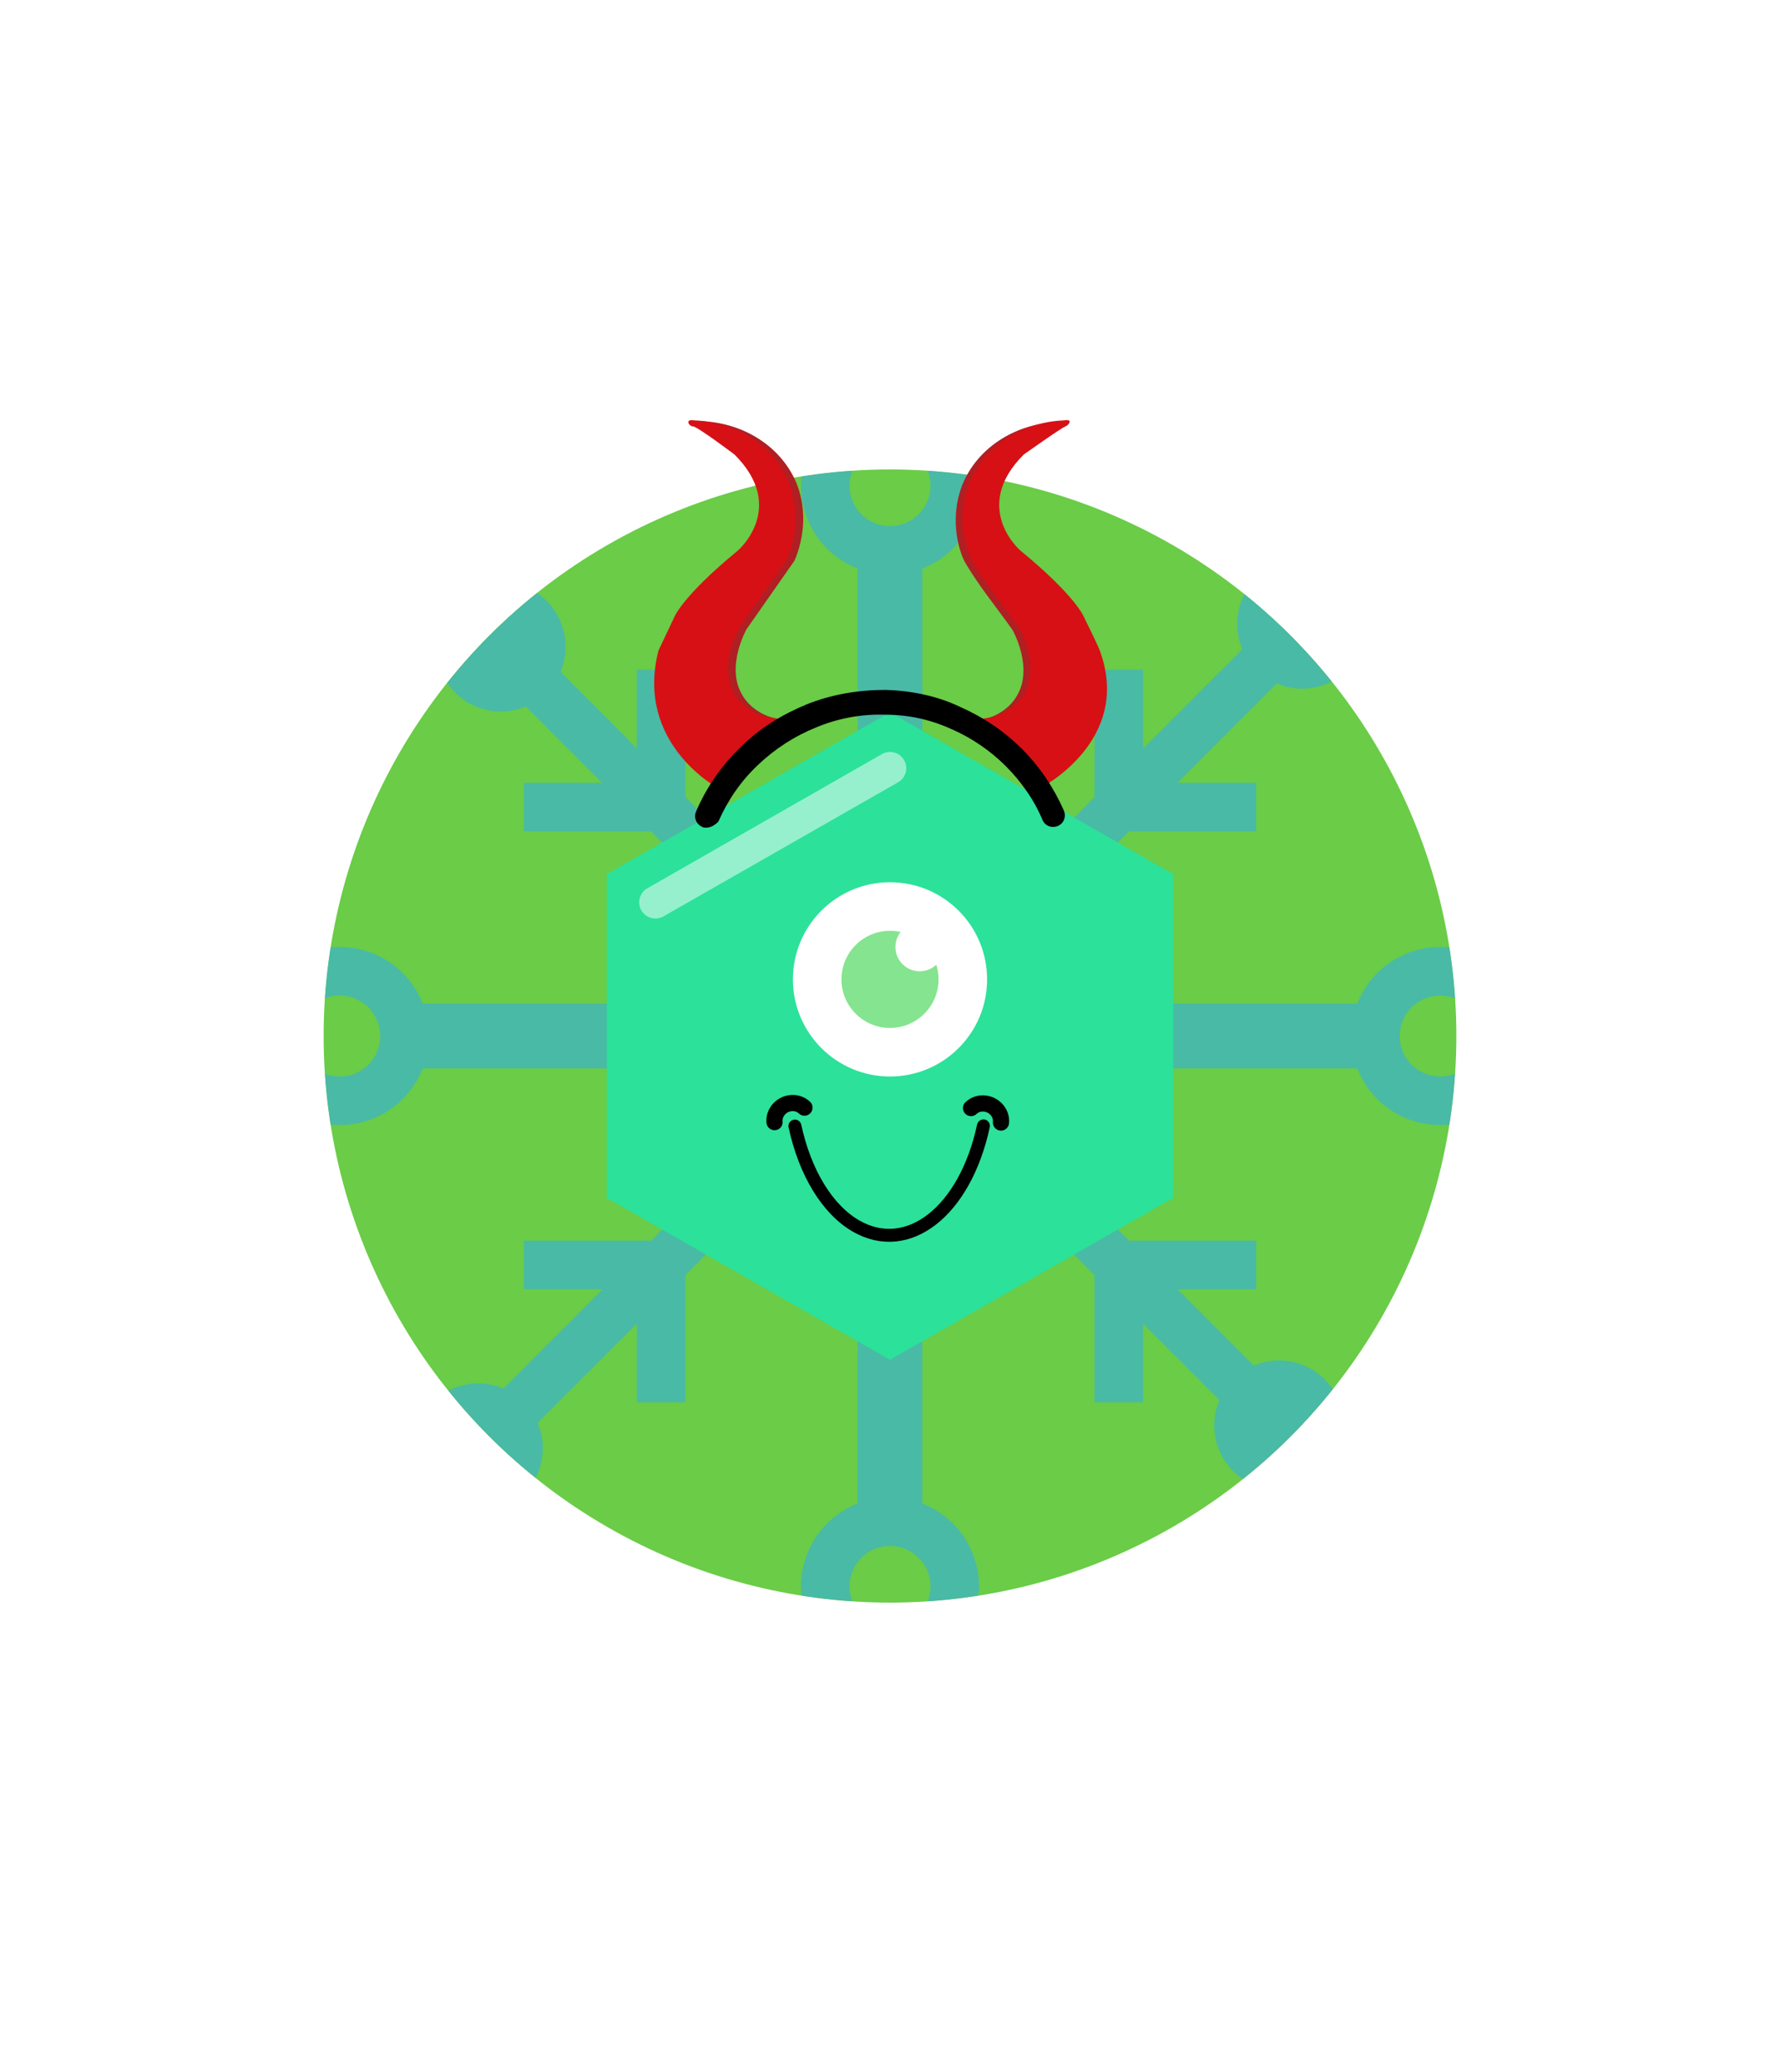 <svg xmlns="http://www.w3.org/2000/svg" id="generated" viewBox="0 0 220 220" style="height: 256px;"> <defs><filter id="innerglow"><feFlood flood-color="black"/><feComposite in2="SourceAlpha" operator="out"/><feGaussianBlur stdDeviation="2" result="blur"/><feComposite operator="atop" in2="SourceGraphic"/></filter> <filter id="innershadow2" x0="-50%" y0="-50%" width="200%" height="200%"><feGaussianBlur in="SourceAlpha" stdDeviation="10" result="blur"></feGaussianBlur><feOffset dy="10" dx="10"></feOffset><feComposite in2="SourceAlpha" operator="arithmetic" k2="-1" k3="1" result="shadowDiff"></feComposite><feFlood flood-color="#444444" flood-opacity="0.75"></feFlood><feComposite in2="shadowDiff" operator="in"></feComposite><feComposite in2="SourceGraphic" operator="over" result="firstfilter"></feComposite><feGaussianBlur in="firstfilter" stdDeviation="10" result="blur2"></feGaussianBlur><feOffset dy="-10" dx="-10"></feOffset><feComposite in2="firstfilter" operator="arithmetic" k2="-1" k3="1" result="shadowDiff"></feComposite><feFlood flood-color="#444444" flood-opacity="0.75"></feFlood><feComposite in2="shadowDiff" operator="in"></feComposite><feComposite in2="firstfilter" operator="over"></feComposite></filter><filter id="innershadow" x0="-50%" y0="-50%" width="200%" height="200%"><feGaussianBlur in="SourceAlpha" stdDeviation="3" result="blur"></feGaussianBlur><feOffset dy="3" dx="3"></feOffset><feComposite in2="SourceAlpha" operator="arithmetic" k2="-1" k3="1" result="shadowDiff"></feComposite><feFlood flood-color="#444444" flood-opacity="0.75"></feFlood><feComposite in2="shadowDiff" operator="in"></feComposite><feComposite in2="SourceGraphic" operator="over" result="firstfilter"></feComposite><feGaussianBlur in="firstfilter" stdDeviation="3" result="blur2"></feGaussianBlur><feOffset dy="-3" dx="-3"></feOffset><feComposite in2="firstfilter" operator="arithmetic" k2="-1" k3="1" result="shadowDiff"></feComposite><feFlood flood-color="#444444" flood-opacity="0.75"></feFlood><feComposite in2="shadowDiff" operator="in"></feComposite><feComposite in2="firstfilter" operator="over"></feComposite></filter> <style>#backgrounds .element > *:first-child {filter: url(#innerglow)} #patterns .element .main {filter: url(#innerglow)} #faces .element > *:first-child {filter:url(#innershadow)} .highlight { fill: rgba(255, 255, 255, 0.5); } .shadow { fill: rgba(0, 0, 0, 0.1); } #accessories-1 .scarf { fill: #de31b9; } #accessories-2 .base-tie { fill: #3b3b3b; } #accessories-2 #base-oval-1 { fill: #ffffff; } #accessories-2 #base-oval-2 { fill: #3b3b3b; } #accessories-2 #diamond { fill: #2571fb; } #accessories-3 #pin { fill: #ffffff; } #accessories-3 #stripe { fill: #ffffff; } #accessories-3 #medal { fill: #fff61a; } #accessories-3 #ribbon { fill: #e3562e; } #accessories-3 #rect { fill: #fff61a; } #accessories-4 #base { fill: #ffffff; } #accessories-4 #letter { fill: #5545ec; } #accessories-4 #broche { fill: #5545ec; } #accessories-5 .tie { fill: #3b3b3b; } #accessories-6 #text { fill: #000000; } #accessories-6 #mid { fill: #ffffff; } #accessories-6 #card { fill: #083ea1; } #accessories-6 #clip { fill: #bbbbbb; } #accessories-7 #medallion { fill: #fff61a; } #accessories-7 .necklace { fill: #fff61a; } #accessories-8 .base-eartube { fill: #fffdff; } #accessories-8 .base-earplug { fill: #00249c; } #accessories-8 .base-earplug { fill: #00249c; } #accessories-8 #base-bell { fill: #fffdff; } #accessories-8 #base-tube { fill: #00249c; } #accessories-9 #base { fill: #ffffff; } #accessories-9 #tie { fill: #3b3b3b; } #accessories-10 #scarf { fill: #8f85ff; } #eyes-1 .base { fill: #3b3b3b; } #eyes-3 .frame { fill: black; } #eyes-3 .base-glass { fill: #fff; } #eyes-3 .base-glass { fill: #fff; } #eyes-3 #band-aid #base-band { fill: #fff; } #eyes-3 #band-aid #base-line-1 { fill: #bbb; } #eyes-3 #band-aid #base-line-2 { fill: #bbb; } #eyes-4 #base-highlight { fill: #ffffff; } #eyes-4 #base-white { fill: #ffffff; } #eyes-5 #base-patch { fill: #3b3b3b; } #eyes-5 #base-white { fill: #ffffff; } #eyes-6 #base-frame { fill: #f9f9f9; } #eyes-6 #base-light { fill: #f14f25; } #eyes-6 #eyes { fill: #3b3b3b; } #eyes-7 .base-white { fill: #ffffff; } #eyes-7 .base-highlight { fill: #ffffff; } #eyes-8 .base-white { fill: #ffffff; } #eyes-8 .base-highlight { fill: #ffffff; } #eyes-8 .base-eyelash { fill: #3b3b3b; } #eyes-9 .base-white { fill: #ffffff; } #eyes-10 #base-glass { fill: #00f5d6; } #eyes-10 .base-band { fill: #3b3b3b; } #to-clip {clip-path: url(#clip-this);} #backgrounds .element > *:first-child {fill:#6acc47!important;} #patterns .element > *:first-child {fill:#51ceb7!important;} #faces .element > *:first-child {fill:#2ce19a!important;} #eyes .element .main {fill:#85e48f!important;} #glasses .element .main {fill:#85e48f!important;} #hairstyles .main {fill:#a7f51d!important;} </style><!--Pattern clipping--><clipPath id="clip-this"> <circle cx="110" cy="110" r="70" style="fill: rgb(26, 179, 153);"></circle> </clipPath></defs><!-- Backgrounds --> <g id="backgrounds"><g class="element" id="circle"> <circle cx="110" cy="110" r="70" style="fill: rgb(26, 179, 153);"></circle> </g></g><!-- patterns --> <g id="to-clip"><g id="patterns"><g class="element"> <path class="main" d="M163.74,152.43a8,8,0,0,0-8.78-1.71l-9.43-9.44h9.72v-6H139.53L118.24,114h49.52A11,11,0,1,0,178,99h0a11,11,0,0,0-10.24,7H118.24l21.29-21.28h15.72v-6h-9.72l12.26-12.27a8,8,0,1,0-4.24-4.24L141.28,74.47V64.75h-6V80.47L114,101.76V52.24A11,11,0,1,0,99,42h0a11,11,0,0,0,7,10.24v49.52L84.72,80.47V64.75h-6v9.72L69.28,65A8,8,0,1,0,65,69.28l9.43,9.44H64.75v6H80.47L101.76,106H52.24A11,11,0,0,0,42,99h0a11,11,0,1,0,10.24,15h49.52L80.47,135.28H64.75v6h9.72L62.21,153.55a8,8,0,1,0,4.24,4.24l12.27-12.26v9.72h6V139.53L106,118.24v49.52A11,11,0,0,0,99,178h0a11,11,0,1,0,15-10.24V118.24l21.28,21.29v15.72h6v-9.72l9.44,9.43a8,8,0,1,0,13-2.53ZM178,105a5,5,0,1,1-5,5A5,5,0,0,1,178,105ZM105,42a5,5,0,1,1,5,5A5,5,0,0,1,105,42ZM42,115a5,5,0,1,1,5-5A5,5,0,0,1,42,115Zm73,63a5,5,0,1,1-5-5A5,5,0,0,1,115,178Z"></path> <path class="shadow" d="M163.74,152.43a8,8,0,0,0-8.78-1.71l-9.43-9.44h9.72v-6H139.53L118.24,114h49.52A11,11,0,1,0,178,99h0a11,11,0,0,0-10.24,7H118.24l21.29-21.28h15.72v-6h-9.72l12.26-12.27a8,8,0,1,0-4.24-4.24L141.28,74.47V64.75h-6V80.47L114,101.76V52.24A11,11,0,1,0,99,42h0a11,11,0,0,0,7,10.24v49.52L84.72,80.47V64.75h-6v9.72L69.28,65A8,8,0,1,0,65,69.28l9.43,9.44H64.75v6H80.47L101.76,106H52.24A11,11,0,0,0,42,99h0a11,11,0,1,0,10.24,15h49.52L80.47,135.28H64.75v6h9.72L62.21,153.55a8,8,0,1,0,4.24,4.24l12.27-12.26v9.72h6V139.53L106,118.24v49.52A11,11,0,0,0,99,178h0a11,11,0,1,0,15-10.24V118.24l21.28,21.29v15.72h6v-9.72l9.44,9.43a8,8,0,1,0,13-2.53ZM178,105a5,5,0,1,1-5,5A5,5,0,0,1,178,105ZM105,42a5,5,0,1,1,5,5A5,5,0,0,1,105,42ZM42,115a5,5,0,1,1,5-5A5,5,0,0,1,42,115Zm73,63a5,5,0,1,1-5-5A5,5,0,0,1,115,178Z"></path> </g></g> </g><!-- Faces --> <g id="faces"><g class="element" id="face-7"> <polygon class="main" points="145 130 145 90 110 70 75 90 75 130 110 150 145 130"></polygon> <path class="highlight" d="M81,95.48a2,2,0,0,1-1-3.73l29-16.58a2,2,0,0,1,2,3.48L82,95.22A2,2,0,0,1,81,95.48Z"></path> </g></g><!-- Mouths --> <g id="mouths" transform="scale(.4) translate(217,200)"><g class="element"> <g xmlns="http://www.w3.org/2000/svg" id="g6718"> <path xmlns:sodipodi="http://sodipodi.sourceforge.net/DTD/sodipodi-0.dtd" id="path5136" sodipodi:end="2.8016943" sodipodi:open="true" sodipodi:start="0.3386847" sodipodi:ry="65.14003" sodipodi:rx="34.134514" sodipodi:cx="126.29771" sodipodi:cy="659.53082" sodipodi:type="arc" fill="none" stroke="#000000" stroke-width="4" stroke-linecap="round" stroke-linejoin="round" d=" M86.869,102.753c-5.667,26.36-23.303,40.201-39.391,30.914c-8.809-5.085-15.74-16.429-18.854-30.856"></path> <path xmlns:sodipodi="http://sodipodi.sourceforge.net/DTD/sodipodi-0.dtd" id="path4972-2-7-8-1-5-95-6" sodipodi:end="2.8016943" sodipodi:open="true" sodipodi:start="0.3386847" sodipodi:ry="6.8387451" sodipodi:rx="7.241024" sodipodi:cx="380.55606" sodipodi:cy="478.30988" sodipodi:type="arc" fill="none" stroke="#000000" stroke-width="5" stroke-linecap="round" stroke-linejoin="round" d=" M92.29,101.718c0.266-2.85-1.924-5.471-4.891-5.854c-1.625-0.211-3.227,0.296-4.36,1.378"></path> <path xmlns:sodipodi="http://sodipodi.sourceforge.net/DTD/sodipodi-0.dtd" id="path4972-2-7-8-1-5-95-5-0" sodipodi:end="2.8016943" sodipodi:open="true" sodipodi:start="0.3386847" sodipodi:ry="6.8387451" sodipodi:rx="7.241024" sodipodi:cx="380.55606" sodipodi:cy="478.30988" sodipodi:type="arc" fill="none" stroke="#000000" stroke-width="5" stroke-linecap="round" stroke-linejoin="round" d=" M22.323,101.59c-0.266-2.85,1.924-5.471,4.891-5.854c1.625-0.211,3.228,0.296,4.36,1.378"></path> </g> </g></g><!-- Eyes --> <g id="eyes" transform="translate(0,-2)"><g class="element" id="eyes-4"> <circle id="base-white" cx="110" cy="105" r="12"></circle> <circle class="main" cx="110" cy="105" r="6" style="fill: rgb(230, 179, 51);"></circle> <circle id="base-highlight" cx="113.67" cy="101" r="3"></circle> </g></g><!-- CronicWearable:Hat --> <g id="hats"><g transform="scale(.38) translate(-17,-100)" id="accessories-32"><path fill="#AF1F23" d="M280.129,287.787c-10.014,4.451-18.638,12.24-25.314,22.255l-1.669-0.835c0,0-27.262-14.465-19.473-44.787l5.007-10.571c0,0,2.225-6.676,20.863-21.977c0,0,16.135-13.909-1.113-31.156c0,0-12.518-9.458-13.631-9.18c-1.112,0-2.782-2.503,0.557-1.947c13.909,0.557,26.149,8.624,30.878,20.586c4.451,11.684,0.278,22.254-0.834,24.758c-5.286,7.511-10.292,14.744-15.578,22.255c0,0-6.955,12.24-1.391,21.42c2.504,4.451,7.233,6.398,7.233,6.398c2.226,1.113,4.729,1.391,8.902,1.947c2.226,0.278,3.895,0.278,5.007,0.278C279.851,286.953,279.851,287.231,280.129,287.787z"/><path fill="#D71016" d="M277.904,287.231c-10.015,4.451-18.638,12.24-25.315,22.254l-1.947-0.556c0,0-27.262-14.465-19.473-44.788l5.007-10.571c0,0,2.226-6.676,20.864-21.976c0,0,16.135-13.909-1.113-31.157c0,0-12.518-9.458-13.631-9.18c-1.113,0-2.782-2.504,0.556-1.947c13.909,0.556,26.149,8.624,30.878,20.585c4.451,11.684,0.278,22.254-0.834,24.758c-5.286,7.511-10.293,14.744-15.578,22.255c0,0-6.955,12.24-1.391,21.42c2.503,4.451,7.233,6.398,7.233,6.398c2.225,1.112,4.729,1.391,8.902,1.947c2.225,0.278,3.895,0.278,5.007,0.278C277.625,286.674,277.625,286.953,277.904,287.231z"/><path fill="#AF1F23" d="M325.751,287.787c10.015,4.451,18.638,12.24,25.314,22.255l1.947-0.557c0,0,27.262-14.465,19.473-44.787l-5.007-10.571c0,0-2.226-6.676-20.864-21.977c0,0-16.135-13.909,1.113-31.156c0,0,12.518-9.458,13.631-9.18c1.112,0,2.781-2.503-0.557-1.947c-13.909,0.557-26.149,8.624-30.878,20.585c-4.451,11.684-0.557,22.254,0.834,24.758c4.451,7.789,10.293,14.744,15.578,22.254c0,0,6.955,12.24,1.392,21.42c-2.504,4.451-7.233,6.398-7.233,6.398c-2.225,1.113-4.729,1.391-8.901,1.947c-2.226,0.278-3.895,0.278-5.007,0.278C326.029,286.953,326.029,287.231,325.751,287.787z"/><path fill="#D71016" d="M327.977,287.231c10.015,4.451,18.638,12.24,25.314,22.254l1.947-0.556c0,0,30.321-15.3,19.473-44.788c-1.112-2.782-5.008-10.571-5.008-10.571s-2.225-6.676-20.863-21.976c0,0-16.135-13.909,1.113-31.157c0,0,12.518-8.902,13.631-9.18c0.834-0.278,2.781-2.504-0.557-1.947c-13.909,0.556-26.149,8.624-30.878,20.585c-4.451,11.684-0.557,22.254,0.834,24.758c4.451,7.79,10.293,14.744,15.578,22.255c0,0,6.955,12.24,1.392,21.42c-2.504,4.451-7.233,6.398-7.233,6.398c-2.226,1.112-4.729,1.391-8.901,1.947c-2.226,0.278-3.895,0.278-5.008,0.278C328.533,286.674,328.255,286.953,327.977,287.231z"/><path d="M246.747,321.726c-0.556,0-1.112,0-1.391-0.278c-1.947-0.834-2.782-3.06-1.947-5.007c3.338-7.789,8.345-15.022,14.465-20.864c6.12-6.12,13.353-10.571,21.42-13.909c8.346-3.338,16.969-4.729,25.871-4.729c8.345,0.278,16.691,1.947,24.202,5.564c7.511,3.338,14.188,7.789,20.029,13.631s10.293,12.518,13.631,20.029c0.834,1.947,0,4.173-1.947,5.007c-1.947,0.835-4.173,0-5.008-1.947c-2.781-6.676-6.954-12.518-11.961-17.525c-5.008-5.007-11.128-9.18-17.526-11.962c-6.676-3.06-13.908-4.729-21.419-4.729c-7.789-0.278-15.578,1.113-22.811,4.173c-6.955,2.782-13.353,6.955-18.917,12.24c-5.563,5.286-9.736,11.406-12.796,18.36C249.529,320.891,248.138,321.726,246.747,321.726z"/></g></g></svg>